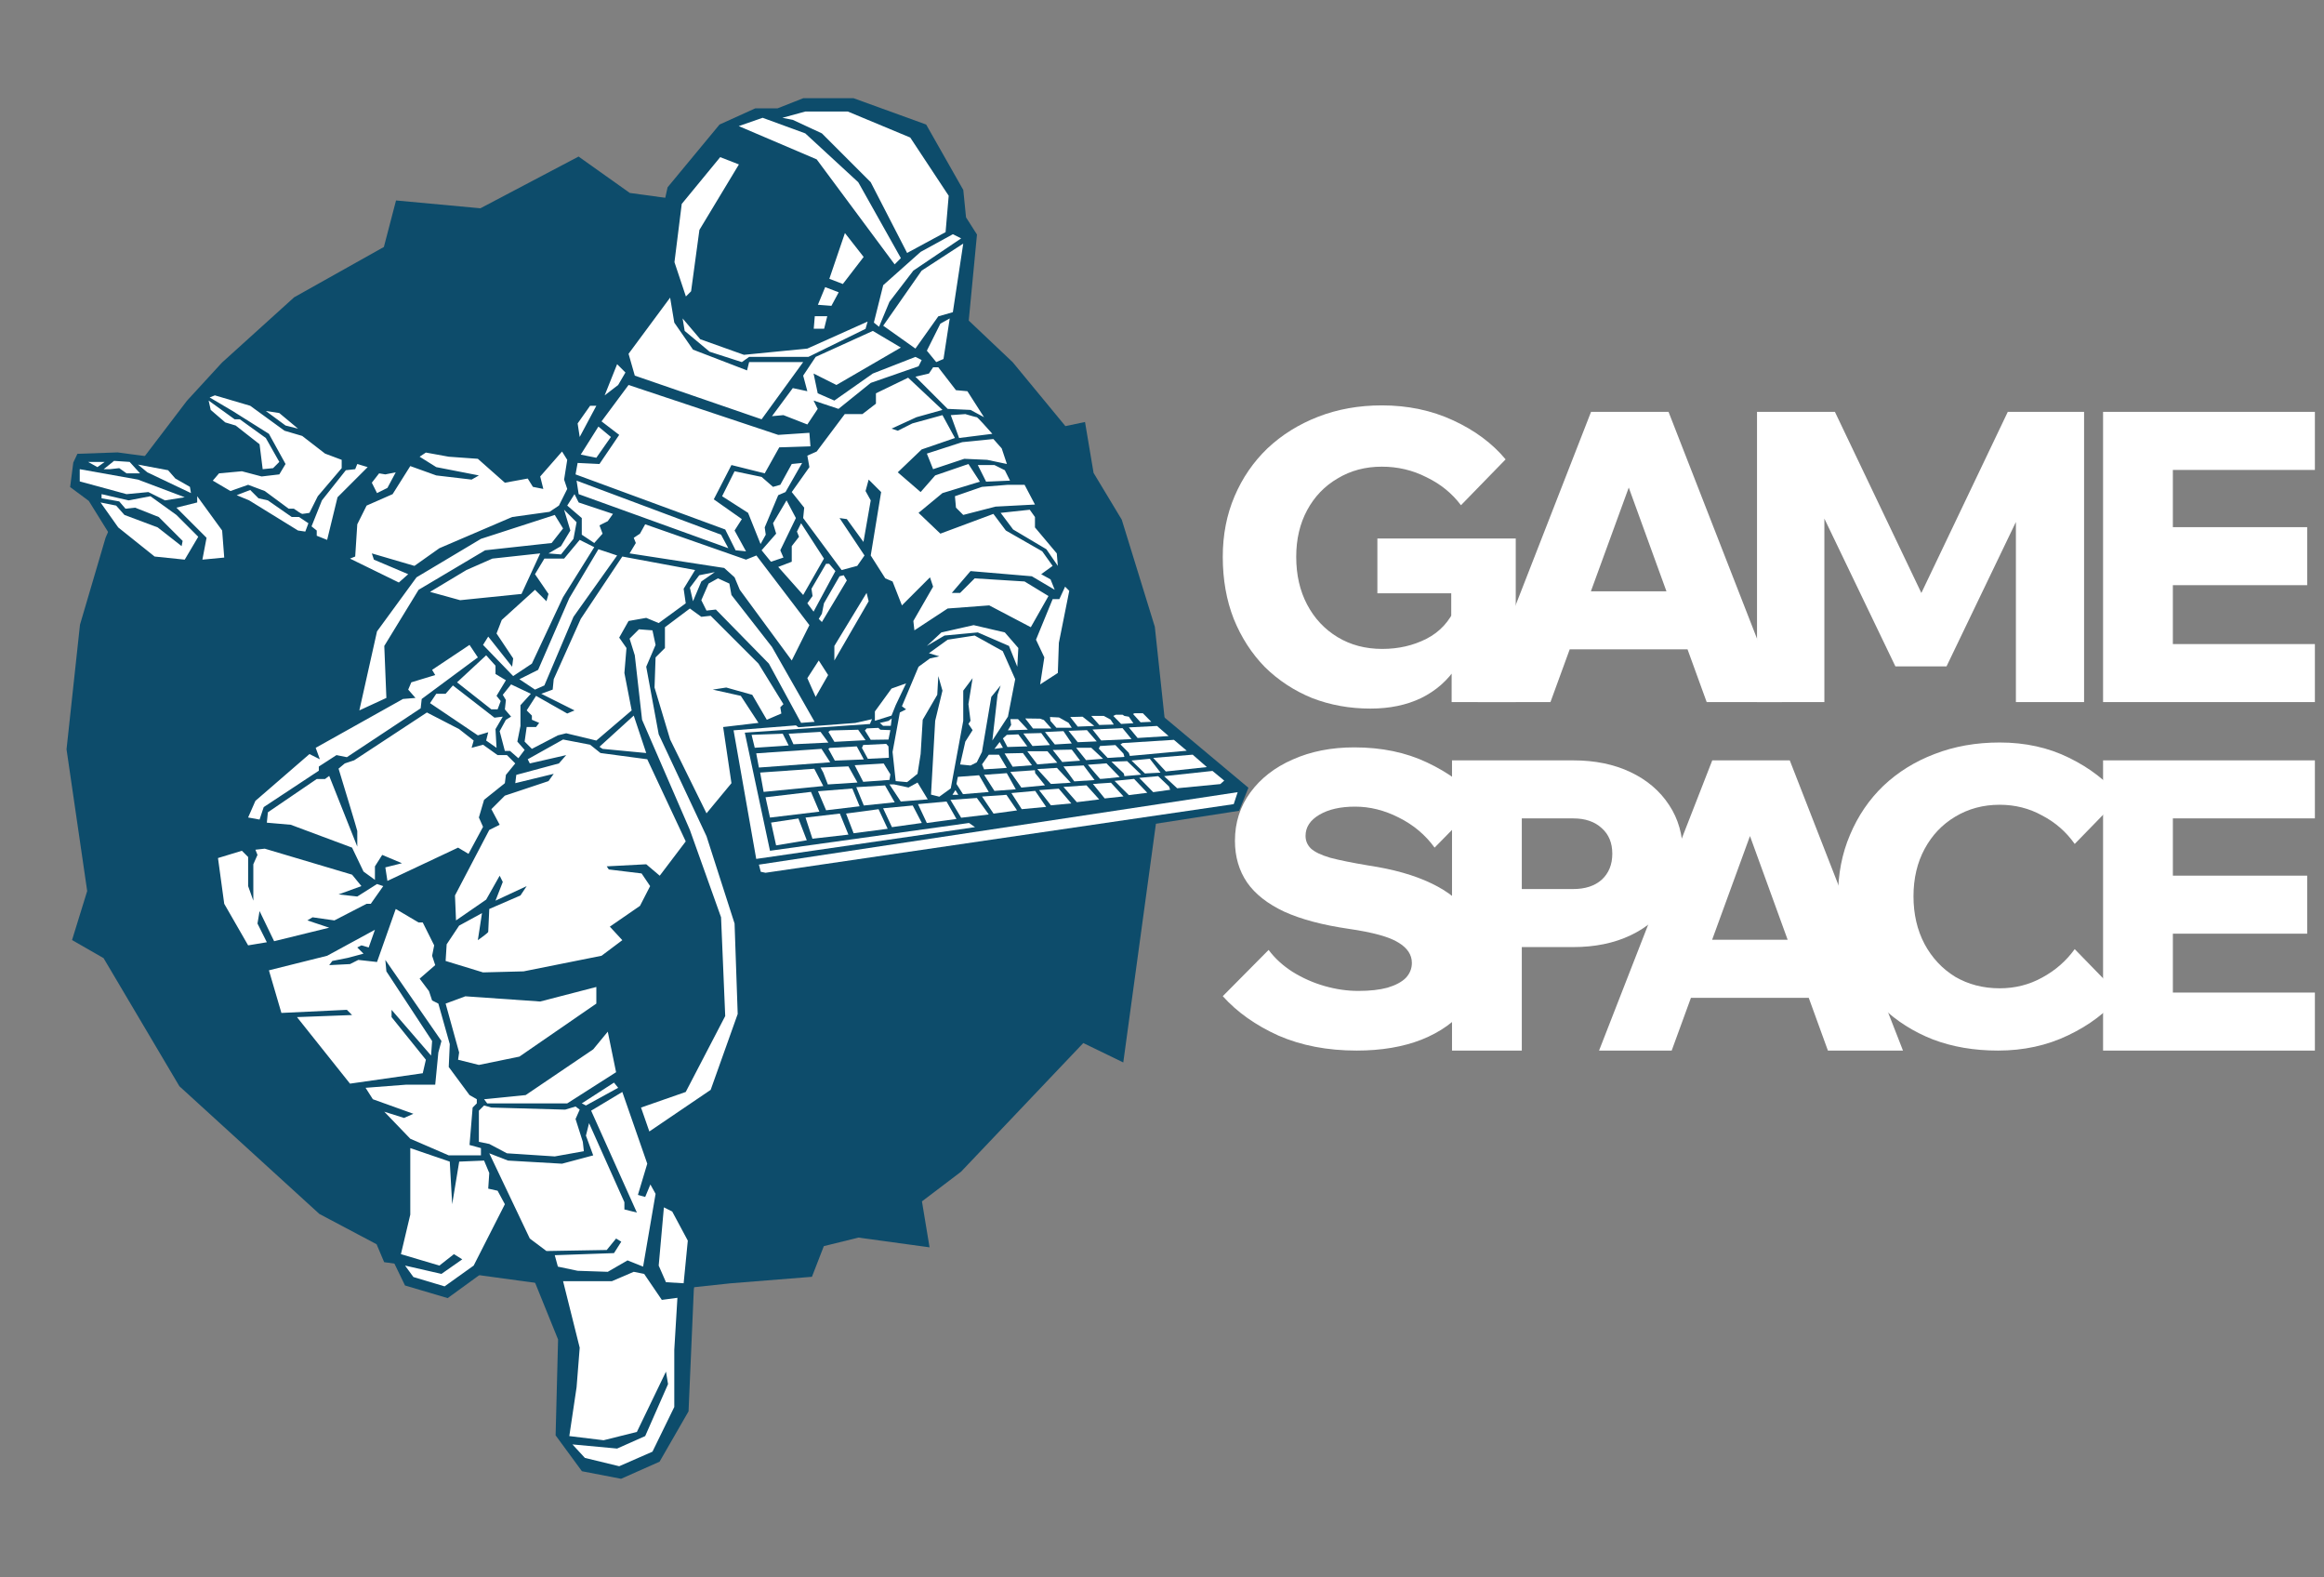 <svg width="199" height="135" viewBox="0 0 199 135" fill="none" xmlns="http://www.w3.org/2000/svg">
<rect x="0" y="0" width="199" height="135" fill="#808080" stroke="none"/>
<g clip-path="url(#clip0_755_4015)">
<path d="M129.791 60.104H124.301V56.872L124.753 57.046C123.989 58.227 122.969 59.131 121.695 59.756C120.444 60.358 118.997 60.66 117.352 60.66C115.568 60.66 113.9 60.358 112.348 59.756C110.819 59.131 109.476 58.251 108.318 57.115C107.182 55.957 106.291 54.579 105.642 52.98C105.017 51.382 104.704 49.61 104.704 47.664C104.704 45.788 105.04 44.062 105.712 42.487C106.383 40.912 107.321 39.545 108.526 38.387C109.754 37.228 111.202 36.325 112.869 35.676C114.537 35.028 116.356 34.703 118.325 34.703C120.549 34.703 122.587 35.132 124.44 35.989C126.293 36.846 127.788 37.958 128.923 39.325L125.1 43.251C124.336 42.232 123.352 41.433 122.147 40.854C120.966 40.251 119.691 39.95 118.325 39.95C116.912 39.95 115.649 40.286 114.537 40.958C113.425 41.607 112.557 42.51 111.931 43.668C111.306 44.827 110.993 46.158 110.993 47.664C110.993 49.216 111.306 50.583 111.931 51.764C112.557 52.946 113.425 53.872 114.537 54.544C115.649 55.216 116.923 55.552 118.36 55.552C119.749 55.552 121.012 55.262 122.147 54.683C123.282 54.104 124.116 53.201 124.649 51.973L124.267 53.328V50.791H117.943V46.1H129.791V60.104Z" fill="white"/>
<path d="M104.704 85.28L108.63 81.319C109.163 82.037 109.846 82.663 110.68 83.196C111.537 83.728 112.452 84.134 113.425 84.412C114.398 84.69 115.36 84.829 116.309 84.829C117.306 84.829 118.139 84.736 118.811 84.551C119.506 84.342 120.027 84.064 120.375 83.717C120.722 83.346 120.896 82.918 120.896 82.431C120.896 81.736 120.514 81.157 119.749 80.694C118.985 80.207 117.56 79.814 115.475 79.512C113.252 79.188 111.422 78.702 109.985 78.053C108.549 77.381 107.484 76.547 106.789 75.551C106.094 74.532 105.746 73.339 105.746 71.972C105.746 70.42 106.186 69.042 107.067 67.837C107.947 66.633 109.152 65.695 110.68 65.023C112.232 64.328 113.993 63.98 115.962 63.98C118.302 63.98 120.375 64.409 122.182 65.266C124.012 66.123 125.529 67.235 126.734 68.602L122.842 72.563C122.054 71.474 121.035 70.617 119.784 69.992C118.556 69.366 117.306 69.053 116.031 69.053C114.781 69.053 113.761 69.285 112.974 69.748C112.186 70.212 111.792 70.814 111.792 71.555C111.792 71.972 111.943 72.331 112.244 72.632C112.568 72.934 113.124 73.2 113.912 73.432C114.699 73.64 115.788 73.86 117.178 74.092C119.332 74.416 121.128 74.926 122.564 75.621C124.023 76.316 125.112 77.196 125.83 78.261C126.571 79.327 126.942 80.59 126.942 82.049C126.942 83.67 126.479 85.072 125.552 86.253C124.626 87.435 123.352 88.35 121.73 88.998C120.132 89.624 118.278 89.936 116.17 89.936C113.669 89.936 111.433 89.508 109.464 88.651C107.518 87.771 105.932 86.647 104.704 85.28Z" fill="white"/>
<path d="M130.309 89.937H124.333V65.093H134.722C136.575 65.093 138.208 65.428 139.622 66.1C141.035 66.772 142.135 67.71 142.923 68.915C143.71 70.096 144.104 71.486 144.104 73.084C144.104 74.66 143.71 76.049 142.923 77.254C142.135 78.459 141.035 79.397 139.622 80.069C138.208 80.74 136.575 81.076 134.722 81.076H129.962V76.107H134.722C135.741 76.107 136.552 75.841 137.154 75.308C137.757 74.752 138.058 74.011 138.058 73.084C138.058 72.158 137.757 71.428 137.154 70.895C136.552 70.339 135.741 70.061 134.722 70.061H130.309V89.937Z" fill="white"/>
<path d="M177.654 81.251L181.538 85.241C180.408 86.629 178.925 87.759 177.089 88.63C175.277 89.501 173.276 89.936 171.087 89.936C169.039 89.936 167.18 89.619 165.508 88.983C163.837 88.324 162.39 87.406 161.166 86.229C159.965 85.052 159.035 83.664 158.376 82.063C157.717 80.439 157.388 78.662 157.388 76.732C157.388 74.825 157.729 73.071 158.412 71.471C159.094 69.847 160.048 68.446 161.272 67.269C162.519 66.092 163.978 65.186 165.65 64.55C167.344 63.891 169.204 63.562 171.228 63.562C173.417 63.562 175.395 63.997 177.16 64.868C178.949 65.739 180.408 66.869 181.538 68.258L177.654 72.248C176.924 71.212 175.995 70.4 174.865 69.811C173.759 69.199 172.546 68.893 171.228 68.893C169.816 68.893 168.545 69.235 167.415 69.917C166.309 70.576 165.438 71.494 164.802 72.671C164.167 73.848 163.849 75.202 163.849 76.732C163.849 78.261 164.167 79.627 164.802 80.827C165.438 82.004 166.309 82.934 167.415 83.617C168.545 84.276 169.816 84.605 171.228 84.605C172.546 84.605 173.759 84.299 174.865 83.687C175.995 83.075 176.924 82.263 177.654 81.251Z" fill="white"/>
<path d="M147.288 55.587H131.791V50.618H147.288V55.587ZM152.569 60.104H146.141L138.705 39.638H140.234L132.763 60.104H126.544L136.238 35.259H142.875L152.569 60.104Z" fill="white"/>
<path d="M157.668 85.42H142.17V80.451H157.668V85.42ZM162.949 89.937H156.521L149.085 69.471H150.614L143.143 89.937H136.924L146.618 65.093H153.255L162.949 89.937Z" fill="white"/>
<path d="M166.677 57.046H162.299L152.778 37.24L156.218 37.136V60.104H150.45V35.259H157.121L165.565 52.946H163.48L171.923 35.259H178.456V60.104H172.618V37.136L176.197 37.24L166.677 57.046Z" fill="white"/>
<path d="M198.22 60.104H180.082V35.259H198.22V40.228H186.058V55.135H198.22V60.104ZM197.56 50.096H185.711V45.128H197.56V50.096Z" fill="white"/>
<path d="M198.22 89.937H180.082V65.093H198.22V70.061H186.059V84.968H198.22V89.937ZM197.56 79.93H185.711V74.961H197.56V79.93Z" fill="white"/>
<path d="M53.927 16.517L64.102 17.908L82.242 26.772L86.717 31.009L91.228 36.478L92.908 36.125L93.641 40.484L96.055 44.49L98.886 53.659L99.939 63.505L96.184 90.953L92.76 89.291L82.293 100.306L78.945 102.846L79.596 106.779L73.505 105.946L70.542 106.678L69.525 109.303L62.554 109.86L53.331 110.845L32.894 108.05L32.246 106.515L27.346 103.921C22.666 99.652 20.041 97.258 15.361 92.989L8.868 82.022L6.169 80.475L7.466 76.278L5.697 64.145L6.849 53.478L9.045 46.018L11.712 39.949L16.008 34.306L19.007 31.041L25.184 25.452L32.871 21.142L33.911 17.161L41.136 17.83L49.542 13.402L53.927 16.517Z" fill="#0D4C6B"/>
<path d="M79.306 10.661L82.485 16.264L82.719 18.605L83.657 20.079L82.719 29.874L83.969 32.162L83.657 33.327L86.219 37.211L87.567 40.522L88.876 40.767L89.816 42.751L89.53 43.547L91.247 46.287L92.638 48.76L91.492 55.179L91.809 58.393L88.447 59.907L88.245 60.613L98.411 60.332L106.901 67.438L106.104 69.409L64.763 75.824L64.002 75.345L62.79 68.499L61.213 70.555L64.283 79.064V86.671L61.86 93.884L55.971 97.969L56.986 101.745L58.367 102.758L60.001 105.746L59.409 110.422L58.959 120.819L56.479 125.129L53.182 126.594L49.83 125.947L47.576 122.876L47.787 114.67L45.638 109.361L43.75 107.843L43.362 105.484L41.363 108.926L38.334 111.127L34.681 110.047L33.335 107.266L34.266 103.739V97.969L30.221 93.779L28.975 93.655L24.597 87.699L23.166 87.18L22.065 83.57H20.509L19.554 81.599L20.115 80.686L18.414 77.698L17.895 73.734L17.399 72.448L17.895 71.431L18.6 70.02L20.115 69.501L21.091 68.07L25.78 63.587L30.013 61.346L31.341 53.814L33.748 50.681L29.722 48.793H28.436L27.42 47.423L19.41 42.88L19.908 44.933V48.502L17.243 48.625L13.06 48.502L9.574 46.053L7.603 42.88L6.005 41.696L6.275 39.6L6.628 38.849L10.072 38.729L13.06 39.13L17.399 40.762L18.58 39.6L21.464 39.482L21.277 38.438L18.414 36.716L17.106 35.451L16.94 33.977L18.414 33.106L22.605 34.309L24.577 34.745L28.218 38.077L33.628 39.482L36.218 38.077L41.28 38.438L43.393 40.184L45.501 39.797L49.883 33.919L51.039 33.284L52.657 29.528L56.904 24.384L55.864 21.9L57.164 16.035L61.613 10.661L64.675 9.274H66.583L68.778 8.408L73.084 8.406L79.306 10.661ZM57.162 75.611L56.572 78.757L54.399 79.193L54.825 81.025L52.392 83.347L54.825 93.144L58.228 92.322L61.106 86.635L60.751 78.757L59.08 73.573L57.162 75.611ZM37.296 74.362L34.778 75.953L34.516 77.202L36.873 78.148L37.779 80.383L38.363 79.193L38.141 76.557L39.43 73.858L38.907 73.573L37.296 74.362ZM75.056 51.162L72.438 55.854V56.679L70.042 60.285L70.364 61.413L73.788 61.252L75.721 58.391L77.574 57.908L78.258 56.055V55.109L77.231 54.484L75.862 50.959L75.056 51.162ZM33.672 55.484L33.792 58.778L39.969 54.785H40.908L43.724 51.559L39.304 52.31L36.232 51.149L33.672 55.484Z" fill="#0D4C6B"/>
<path d="M55.157 109.054L56.671 111.279L58.006 111.101L57.738 115.551V120.447L55.869 124.273L53.021 125.519L50.084 124.807L49.016 123.651L52.843 124.006L55.246 122.938L57.204 118.488L57.026 117.42L54.534 122.583L51.686 123.294L48.749 122.938L49.372 118.755L49.639 115.374L48.215 109.677H52.398L54.267 108.875L55.157 109.054ZM38.513 99.442L38.719 103.09L39.321 99.442L41.451 99.353L41.895 100.42L41.806 101.755L42.608 101.934L43.231 103.09L40.56 108.342L38.069 110.122L35.398 109.321L34.686 108.342L37.801 109.054L39.582 107.808L38.87 107.363L37.624 108.342L34.331 107.363L35.132 103.981V98.285L38.513 99.442ZM57.56 103.713L58.895 106.206L58.539 109.855L57.026 109.766L56.403 108.342L56.848 103.358L57.56 103.713ZM55.424 99.62L54.623 102.291L55.246 102.468L55.691 101.4L56.136 102.201L55.068 108.431L53.733 107.897L52.042 108.876L49.461 108.788L47.77 108.431L47.503 107.453L52.576 107.274L53.199 106.295L52.754 106.028L51.953 107.007L46.791 107.096L45.367 106.028L41.895 98.73L43.498 99.353L48.126 99.62L50.796 98.908L50.173 97.217L50.44 96.149L53.466 102.914V103.536L54.534 103.803L50.618 95.081L53.288 93.479L55.424 99.62ZM42.074 94.814L48.393 94.992L49.283 94.725L49.638 94.992L49.283 95.793L49.906 97.751L49.995 98.552L47.503 98.997L43.409 98.73L41.895 97.929L41.006 97.751V95.081L41.451 94.636L42.074 94.814ZM35.843 78.971H36.2L37.178 80.929L37.001 81.82L37.267 82.621L35.932 83.778L36.733 84.845L37.001 85.647L37.535 85.914L38.513 89.384L38.425 91.342L40.205 93.746L40.828 94.102V94.457L40.471 94.814L40.205 98.018L41.183 98.285V98.908H38.425L35.132 97.484L32.906 95.169L34.597 95.704L35.398 95.348L31.927 94.102L31.304 93.123L34.775 92.856H37.267L37.535 90.097L37.801 89.118L32.996 82.175L33.085 83.155L37.001 89.118L36.912 90.364L33.529 86.448V87.071L36.467 90.72L36.2 91.876L29.97 92.767L25.43 87.071L30.147 86.893L29.702 86.448L24.096 86.714L23.027 83.066L28.012 81.82L32.105 79.594L31.571 81.108L30.948 80.929L30.593 81.108L31.127 81.641L29.792 81.998L28.456 82.264L28.189 82.621L29.97 82.532L30.681 82.175L32.283 82.353L33.886 77.814L35.843 78.971ZM55.869 53.961L56.136 55.208L55.335 57.077L56.403 62.862L60.497 71.585L62.9 79.06L63.168 86.803L60.853 93.3L55.602 96.861L54.89 94.814L58.718 93.479L62.099 86.982L61.743 78.526L59.073 71.05L54.979 61.616L54.356 56.097L53.911 54.673L54.712 53.873L55.869 53.961ZM52.932 93.123L50.173 94.636L49.817 94.457L52.576 92.678L52.932 93.123ZM52.754 91.788L48.571 94.457H41.718L41.451 94.102L45.011 93.746L50.796 89.83L52.042 88.317L52.754 91.788ZM51.063 85.914L44.476 90.453L41.006 91.165L39.225 90.72L39.314 90.097L38.158 85.914L39.848 85.29L46.257 85.736L51.063 84.49V85.914ZM50.529 63.752L51.419 64.464L55.424 64.998L58.718 72.029L56.492 74.966L55.335 73.987L51.953 74.165L52.131 74.432L54.938 74.773L55.67 75.856L54.801 77.547L52.219 79.328L53.288 80.485L51.508 81.82L44.833 83.155L41.362 83.244L38.158 82.264L38.247 80.84L39.314 79.239L41.272 78.17L40.917 80.485C41.214 80.277 41.806 79.843 41.806 79.772C41.807 79.694 41.866 78.435 41.895 77.814L44.566 76.658L45.099 75.856L42.429 77.102L43.053 75.501L42.786 74.966L41.629 77.013L39.048 78.793L38.959 76.658L41.895 71.05L42.786 70.605L42.074 69.27L43.23 68.113L46.968 66.867L47.414 66.244L44.121 67.045L44.21 66.334L47.859 65.354L48.482 64.642L45.367 65.354L45.189 64.998L48.215 63.307L50.529 63.752ZM30.147 74.877L30.948 75.856L28.99 76.568L30.593 76.747L32.283 75.678L32.817 75.856L31.75 77.37H31.393L28.634 78.793L26.765 78.527L26.32 78.793L28.189 79.416L23.472 80.574L22.226 77.993L22.048 79.06L22.849 80.663L21.247 80.929L19.2 77.37L18.666 73.454L20.713 72.831L21.247 73.364V75.856L21.692 77.102V73.987L22.048 73.186L21.87 72.741L22.671 72.652L30.147 74.877ZM39.314 62.416L40.56 63.396L40.383 64.019L41.362 63.752L42.608 64.642H43.409L44.121 65.354L43.32 66.334L43.23 67.045L41.451 68.469L41.006 69.982L41.362 70.783L40.116 73.097L39.225 72.563L33.174 75.412L32.996 74.254L34.42 73.898L32.728 73.186L32.105 74.165V75.323L31.127 74.61L30.147 72.563L24.896 70.605L22.849 70.427L22.938 69.538L27.121 66.689H27.833L28.189 66.422L30.593 72.474V71.139C30.59 71.06 29.523 67.548 28.99 65.799L29.524 65.354L30.325 65.087L36.555 60.993L39.314 62.416ZM40.917 56.276L36.11 59.836L36.021 60.637L29.702 64.82L28.812 64.642L27.3 65.621V65.977L22.582 69.092L22.226 70.16L21.247 69.982L21.87 68.558L26.498 64.553L27.388 64.998L27.032 64.019L34.508 59.836L35.577 59.747L34.954 59.035L35.221 58.412L37.267 57.789L37.001 57.344L40.205 55.208L40.917 56.276ZM60.053 52.804L60.853 52.715L64.947 56.81L67.084 60.281L66.816 60.547L66.905 61.082L65.659 61.616L64.413 59.48L62.188 58.857L61.031 59.035L63.434 59.569L64.947 61.883L61.922 62.239L62.633 67.045L60.497 69.626L57.383 63.307L56.047 58.857L56.136 56.276L56.937 55.475V53.695L59.073 52.092L60.053 52.804ZM85.863 55.741L86.931 58.144L86.308 61.348L84.973 63.395L85.418 59.479L85.685 58.678L84.883 59.658L84.083 64.374L83.638 65.264L83.104 65.532L82.214 65.443L82.659 63.485L83.282 62.505L82.925 61.971L83.104 61.705L82.925 60.281L83.282 58.055L82.481 59.123V61.705L81.413 67.49L80.434 68.202L79.721 68.024L80.078 61.705L80.701 59.123L80.344 57.877L80.256 59.479L79.01 61.616L78.832 64.552L78.565 66.244L77.675 66.956L76.696 66.867L76.428 64.374L77.052 60.993L77.586 60.725L77.23 60.459L78.654 57.077L79.633 56.364L80.434 56.186L79.544 55.919L81.146 54.762L83.46 54.406L85.863 55.741ZM45.456 59.391L44.566 60.37V62.15L44.299 63.485L44.922 64.197L44.388 64.909L43.675 64.286H43.23L42.786 62.595L43.32 61.616L43.764 61.349L43.23 60.726L43.32 59.925L43.053 59.48L43.764 58.589L45.456 59.391ZM55.335 64.464L51.597 64.108L51.33 63.93L54.267 61.26L55.335 64.464ZM59.518 48.799L58.539 50.402L58.718 51.648L56.403 53.338L55.335 52.894L53.822 53.161L53.021 54.584L53.644 55.475L53.466 57.611L54.089 60.815L51.063 63.396L48.482 62.773L47.77 62.951L45.545 64.108L44.922 63.485L45.099 62.239H45.901L46.168 61.883L45.545 61.616V61.26L45.099 60.815L45.901 59.569L48.571 61.082L49.194 60.815L46.346 59.391L47.325 59.035L47.414 58.145L49.728 52.983L53.288 47.642L59.518 48.799ZM42.341 61.438L43.053 61.349L42.429 62.416L42.518 64.019L41.629 63.396L41.806 62.684L40.917 62.951L36.822 60.192L37.356 59.391H38.158L38.781 58.679L42.341 61.438ZM62.455 49.957L62.633 50.935L66.104 55.385L69.754 61.794L68.596 61.882L65.838 56.81L61.299 52.181L60.497 52.27L60.053 51.38L60.675 49.957L61.476 49.511L62.455 49.957ZM76.696 60.37L76.34 61.259L74.916 61.705V60.904L76.34 58.945L77.586 58.501L76.696 60.37ZM48.215 45.24L47.236 46.485L41.54 47.108L35.843 50.491L32.906 55.296L33.085 59.747L30.77 60.815L32.283 54.05L35.666 49.422L41.183 46.129L47.503 44.083L48.215 45.24ZM42.429 56.988V57.7L43.32 58.234L42.518 59.569L42.875 60.014L42.608 60.726H42.074L39.136 58.412L41.629 56.098L42.429 56.988ZM70.911 57.789L69.843 59.658L69.131 58.055L70.109 56.542L70.911 57.789ZM52.843 47.553L49.105 52.804L46.613 58.679L45.811 59.035L44.476 58.145L46.079 57.344L48.749 51.203L51.241 47.019L52.843 47.553ZM91.559 50.579L90.669 55.029L90.58 57.61L89.067 58.589L89.424 56.275L88.711 54.762L90.135 51.291H90.711L91.203 50.223L91.559 50.579ZM50.885 46.841L48.215 51.114L45.545 56.81L43.943 57.877L41.362 55.208L41.806 54.496L43.853 57.077L43.943 56.365L42.518 54.229L42.964 53.072L45.811 50.491L46.791 51.469L46.968 50.846L45.811 49.156L46.613 47.821H48.303L49.638 46.218L50.885 46.841ZM86.041 54.139L87.198 55.474L87.109 57.077L86.397 55.296L83.727 54.139L80.879 54.406L79.366 55.296L80.612 54.139L83.371 53.516L86.041 54.139ZM63.88 47.909L64.769 47.553L69.308 53.516L67.796 56.542L63.346 50.49L62.9 49.422L62.011 48.621L53.911 47.374L54.445 46.485L54.267 46.04L54.801 45.684L55.246 44.883L63.88 47.909ZM74.382 51.469L71.445 56.542V55.296L74.204 50.757L74.382 51.469ZM80.701 35.092L78.475 35.715L76.34 36.695L76.874 36.873L78.12 36.249L80.701 35.538L81.769 37.496L78.921 38.475L76.874 40.433L78.832 42.123L80.078 40.7L82.925 39.721L83.905 41.234L80.701 42.212L78.654 43.904L80.523 45.684L85.062 43.993L86.13 45.416L89.245 47.197L90.135 48.443L89.156 49.155L89.957 49.6L90.313 50.49L88.355 49.333L83.104 48.888L81.502 50.757H82.214L83.46 49.511L87.732 49.778L89.779 51.024L88.266 53.694L84.706 51.825L81.146 52.092L78.298 53.961L78.209 53.16L79.9 50.223L79.633 49.422L77.23 51.825L76.428 49.778L75.805 49.511L74.559 47.553L75.45 42.123L74.382 41.056L74.115 42.035L74.559 42.836L73.936 46.396L72.513 44.438L71.889 44.349L74.026 47.553L73.403 48.443L72.067 48.799L68.774 44.349L68.863 43.459L67.796 42.123L69.308 39.988L69.131 39.008L69.931 38.653L72.335 35.449H73.847L75.005 34.558V33.669L77.763 32.334L80.701 35.092ZM72.513 49.689L70.377 53.249L70.109 52.982L70.377 52.537L70.554 51.647L71.889 49.333L72.246 49.244L72.513 49.689ZM71.534 48.888L69.665 52.359L69.131 51.647L69.576 51.024L69.486 50.401L70.732 48.265H71L71.534 48.888ZM60.053 49.779L59.341 51.469L59.073 50.312L59.874 49.245L61.209 48.977L60.053 49.779ZM44.655 50.846L39.404 51.38L36.823 50.669L39.937 48.799L42.163 47.82L46.257 47.374L44.655 50.846ZM70.554 47.82L68.774 50.935L66.638 48.532L67.796 48.087V46.752L68.419 45.951L68.241 45.506L68.596 44.794L70.554 47.82ZM48.571 39.365L48.303 41.056L48.571 41.857L47.859 43.281L47.058 43.815L43.854 44.26L37.624 46.93L35.487 48.443L31.839 47.374L32.016 47.909L34.954 49.155L34.152 49.867L29.97 47.82L30.415 47.642L30.593 44.883L31.393 43.281L33.619 42.302L35.132 39.899L37.356 40.7L40.383 41.056L41.006 40.7L37.356 39.988L35.932 39.098L36.467 38.742L38.425 39.098L40.917 39.276L43.231 41.323L45.189 40.966L45.633 41.679L46.524 41.857L46.257 40.789L48.126 38.653L48.571 39.365ZM88.622 44.26V45.15L90.491 47.374L90.58 48.443L89.601 47.019L86.753 45.328L85.685 43.904L88.177 43.637L88.622 44.26ZM68.151 44.349L66.816 47.108L67.084 47.731L66.015 48.087L65.215 47.108L66.461 45.684L66.193 44.794L67.35 42.836L68.151 44.349ZM49.372 44.706L49.105 46.129L48.037 47.464L46.968 47.376L48.037 46.752L48.838 45.417L48.303 43.637L49.372 44.706ZM66.638 37.229L69.308 37.05L69.397 38.208L66.727 38.296L65.481 40.522L62.633 39.81L61.12 42.747L63.523 44.438L62.9 45.416L63.88 47.197L62.989 47.108L62.099 45.328L49.283 40.611L49.461 39.631L51.33 39.721L53.021 37.229L51.508 36.072L53.822 32.957L66.638 37.229ZM61.743 45.773L62.366 46.93L49.55 42.302L49.372 41.145L61.743 45.773ZM67.261 42.123L66.638 42.391L65.481 45.15L65.57 45.773L65.126 46.574L64.057 43.904L61.833 42.48L62.9 40.343L65.215 40.827L66.193 41.679L66.816 41.501L67.796 39.721L68.685 39.631L67.261 42.123ZM49.55 43.014L52.487 43.993L52.042 44.616L51.33 44.972L51.597 45.684L50.885 46.485L49.817 45.773V44.349L48.571 43.281L49.194 42.302L49.55 43.014ZM31.482 39.988L28.901 42.569L28.012 46.218L27.121 45.862V45.416L26.677 45.061L27.566 42.836L29.613 40.254L30.415 40.166L30.593 39.721L31.482 39.988ZM22.137 42.658L22.938 42.836L24.985 44.26H25.608L26.409 44.794L26.142 45.506L25.519 45.416L21.336 42.836L20.268 42.391L21.425 41.946L22.137 42.658ZM88.622 43.192L85.24 43.37L82.481 44.082L81.858 43.459L81.769 42.48L84.083 41.679L86.308 41.501H87.732L88.622 43.192ZM21.425 34.737L24.362 36.873L25.876 37.318L27.834 38.831L29.258 39.365V40.077L27.211 42.48L26.498 43.904C26.32 43.933 25.948 43.992 25.876 43.993C25.804 43.992 25.37 43.696 25.163 43.547H24.718L22.672 42.035L21.247 41.501L19.734 42.035L18.221 41.145L18.755 40.522L20.713 40.343L22.404 40.789L23.917 40.611L24.451 39.721L23.027 37.139L19.912 35.181L17.954 34.025L18.399 33.846L21.425 34.737ZM33.174 41.768L32.284 42.212L31.839 41.323L32.462 40.522L32.996 40.611L33.886 40.433L33.174 41.768ZM86.041 40.254L86.486 41.145L84.439 41.234L83.727 39.81H85.151L86.041 40.254ZM20.091 35.894H20.535L22.761 37.496L23.917 39.542L23.384 40.077L22.493 40.166L22.226 38.03L20.179 36.427L19.289 36.161L18.043 35.092L17.865 34.291L20.091 35.894ZM85.774 38.385L86.219 39.721L84.528 39.365L82.57 39.276L79.9 40.166L79.366 38.831L82.392 37.852L85.062 37.584L85.774 38.385ZM52.309 37.407L51.063 39.187L49.728 38.919L51.241 36.517L52.309 37.407ZM82.659 35.449C82.956 35.538 83.567 35.715 83.638 35.715C83.713 35.72 84.559 36.666 84.973 37.139L82.125 37.496L81.413 35.538L82.659 35.449ZM49.639 37.407L49.461 36.249L50.529 34.737H51.063L49.639 37.407ZM23.917 35.36L25.519 36.695L24.451 36.427L22.761 35.181L23.917 35.36ZM77.14 29.753L71.623 32.957L69.665 31.977L70.02 33.669L71.444 34.291L74.738 31.977L78.386 30.553L78.921 30.821L78.654 31.355L74.559 32.779L71.8 35.003L69.665 34.291L70.02 35.003L69.131 36.338L67.084 35.538L66.104 35.627L67.885 33.223L69.131 33.491L68.774 32.156L69.843 30.553L74.738 28.329L77.14 29.753ZM57.738 27.617L59.341 29.93L63.968 31.71L64.146 30.998H68.774L65.215 35.894L54.356 32.156L53.822 30.287L57.382 25.48L57.738 27.617ZM81.858 33.402L82.837 33.491L84.26 35.715L83.104 35.092L81.146 35.003L78.386 32.245L79.544 31.977L79.9 31.444H80.344L81.858 33.402ZM53.555 31.889L52.932 32.957L51.775 33.847L52.843 31.177L53.555 31.889ZM59.963 29.041L63.701 30.375L69.131 29.841L74.293 27.528L74.115 28.151L69.219 30.553H64.146L63.523 30.998L60.764 30.109L58.628 28.329L58.45 27.26L59.963 29.041ZM80.79 30.732L80.167 30.998L79.366 30.019L80.523 27.706L81.324 27.26L80.79 30.732ZM81.591 26.726L80.344 27.082L78.386 29.841L75.628 27.883L78.921 23.166L82.481 20.852L81.591 26.726ZM82.302 20.407L78.209 23.166L76.162 25.836L75.271 27.972L74.827 27.617L75.628 24.413L78.832 21.564L81.591 20.051L82.302 20.407ZM68.953 11.418L73.492 15.601L77.14 22.098L76.606 22.632L69.931 13.643L63.257 10.795L65.303 10.084L68.953 11.418ZM77.942 11.774L81.235 16.758L80.968 19.873L77.675 21.654L74.559 15.601L70.377 11.418L67.885 10.261L66.994 10.084L68.953 9.549H72.601L77.942 11.774Z" fill="white"/>
<path d="M9.766 39.454L8.876 40.166H9.41L10.211 40.077L10.834 40.522H11.991L11.101 39.543L9.766 39.454Z" fill="white"/>
<path d="M11.813 41.056L6.829 40.166V41.212L10.834 42.302L12.703 42.124L14.127 42.836L15.818 42.569L11.813 41.056Z" fill="white"/>
<path d="M12.614 40.433L11.813 39.772L14.394 40.255L15.017 40.967L16.263 41.679L16.352 42.213L12.614 40.433Z" fill="white"/>
<path d="M8.342 39.988L8.965 39.543H7.541L8.342 39.988Z" fill="white"/>
<path d="M16.886 43.014L15.106 43.459L17.687 46.04L17.331 47.909L19.2 47.731L19.022 45.417L16.886 42.48V43.014Z" fill="white"/>
<path d="M11.012 42.836L8.698 42.302V42.658L10.211 42.925L10.745 43.548L11.571 43.459L13.593 44.26L15.64 46.307L15.551 46.752L13.504 45.15L10.656 44.082L9.944 43.281L8.609 43.014L10.122 45.15L13.237 47.642L15.818 47.909L16.975 45.951L15.106 44.082L12.881 42.48L11.012 42.836Z" fill="white"/>
<path d="M64.627 64.014L64.358 62.906L67.025 62.811L67.531 63.816L64.627 64.014Z" fill="white"/>
<path d="M67.942 63.713L67.531 62.811L70.261 62.652L70.934 63.57L67.942 63.713Z" fill="white"/>
<path d="M71.448 63.507L70.934 62.652L71.09 62.533L73.482 62.47L74.115 63.365L71.448 63.507Z" fill="white"/>
<path d="M74.561 63.333L74.059 62.533L74.223 62.355L75.212 62.311L75.383 62.47L76.242 62.504L76.078 63.311L74.561 63.333Z" fill="white"/>
<path d="M64.984 65.707L64.754 64.491L70.346 64.108L71.09 65.257L64.984 65.707Z" fill="white"/>
<path d="M71.487 65.115L70.934 64.108L71.039 64.027L73.364 63.895L73.968 65.013L71.487 65.115Z" fill="white"/>
<path d="M74.314 64.959L73.806 64.027L73.914 63.776L75.886 63.68L76.078 63.895L76.114 64.87L74.314 64.959Z" fill="white"/>
<path d="M87.172 61.565H86.516L86.584 62.061L86.302 62.521L88.012 62.466L87.172 61.565Z" fill="white"/>
<path d="M88.451 62.362L87.79 61.504L89.053 61.522L89.385 61.638L90.028 62.362H88.451Z" fill="white"/>
<path d="M90.457 62.3L89.948 61.712L89.906 61.381L90.679 61.419L91.499 61.877L91.775 62.3H90.457Z" fill="white"/>
<path d="M92.284 62.202L91.64 61.381L92.7 61.354L93.699 62.147L92.284 62.202Z" fill="white"/>
<path d="M94.129 62.061L93.443 61.289H94.515L95.097 61.602L95.373 62.025L94.129 62.061Z" fill="white"/>
<path d="M96 61.972L95.329 61.289L95.542 61.184H96.122L96.282 61.289L96.66 61.354L97.049 61.913L96 61.972Z" fill="white"/>
<path d="M97.667 61.834L97.017 61.12L97.145 61.061H97.864L98.583 61.791L97.667 61.834Z" fill="white"/>
<path d="M100.064 63.011L99.073 62.147L96.66 62.27L97.411 63.176L100.064 63.011Z" fill="white"/>
<path d="M96.889 63.272L96.122 62.334L93.549 62.452L94.29 63.389L96.889 63.272Z" fill="white"/>
<path d="M91.499 62.563L93.075 62.505L93.912 63.469L92.284 63.538L91.499 62.563Z" fill="white"/>
<path d="M91.775 63.645L91.062 62.59L89.48 62.665L90.322 63.73L91.775 63.645Z" fill="white"/>
<path d="M89.16 62.755L87.626 62.792L88.409 63.863L89.906 63.783L89.16 62.755Z" fill="white"/>
<path d="M87.967 63.895L87.2 62.867L86.209 62.91L85.879 63.213L86.263 63.948L87.967 63.895Z" fill="white"/>
<path d="M84.09 65.435L84.668 64.611H85.541L86.209 65.736L84.266 65.862L84.09 65.435Z" fill="white"/>
<path d="M86.71 65.636L86.02 64.499L87.591 64.467L88.364 65.51L86.71 65.636Z" fill="white"/>
<path d="M88.822 65.435L87.967 64.31H89.69L90.532 65.296L88.822 65.435Z" fill="white"/>
<path d="M90.959 65.234L90.144 64.204L91.775 64.171L92.493 65.12L90.959 65.234Z" fill="white"/>
<path d="M92.996 65.07L92.148 64.013H93.443L94.454 64.957L92.996 65.07Z" fill="white"/>
<path d="M94.844 64.882L94.09 64.083L94.196 63.863L95.51 63.783L96.201 64.517L96.282 64.794L94.844 64.882Z" fill="white"/>
<path d="M96.66 64.448L95.944 63.725L96.122 63.612L100.519 63.335L101.619 64.266L96.748 64.712L96.66 64.448Z" fill="white"/>
<path d="M99.828 66.044L98.747 64.882L102.128 64.605L103.341 65.667L99.828 66.044Z" fill="white"/>
<path d="M98.457 64.957L96.889 65.106L98.037 66.214L99.375 66.143L98.457 64.957Z" fill="white"/>
<path d="M96.518 65.16L95.169 65.204L96.229 66.214L96.282 66.444L97.715 66.318L96.518 65.16Z" fill="white"/>
<path d="M94.743 65.346L93.154 65.466C93.489 65.861 94.166 66.657 94.196 66.679C94.227 66.701 95.331 66.582 95.879 66.52L94.743 65.346Z" fill="white"/>
<path d="M92.788 65.526L91.062 65.614L91.99 66.892L93.727 66.777L92.788 65.526Z" fill="white"/>
<path d="M90.504 65.736L88.822 65.838L89.986 67.11L91.69 67.006L90.504 65.736Z" fill="white"/>
<path d="M88.642 66.187L88.615 65.936L86.516 66.078L87.457 67.422L89.48 67.23L88.642 66.187Z" fill="white"/>
<path d="M86.209 66.187L84.266 66.329L85.151 67.706L86.981 67.569L86.209 66.187Z" fill="white"/>
<path d="M84.668 67.799L83.835 66.367L82.016 66.504L81.901 67.11L82.459 67.984L84.668 67.799Z" fill="white"/>
<path d="M104.829 66.826L103.825 65.997L99.68 66.444L100.798 67.48L104.487 67.123L104.829 66.826Z" fill="white"/>
<path d="M97.55 66.591L99.17 66.444L100.106 67.336L100.197 67.61L98.747 67.815L97.55 66.591Z" fill="white"/>
<path d="M95.436 66.849L97.109 66.679L98.242 67.868L96.66 68.066L95.436 66.849Z" fill="white"/>
<path d="M95.131 67.006L93.585 67.11L94.593 68.351L96.201 68.178L95.131 67.006Z" fill="white"/>
<path d="M94.123 68.435L93.036 67.23L91.062 67.365L92.207 68.671L94.123 68.435Z" fill="white"/>
<path d="M90.661 67.517L88.975 67.64L89.986 68.939L91.731 68.777L90.661 67.517Z" fill="white"/>
<path d="M89.58 69.074L88.642 67.706L86.605 67.892L87.49 69.27L89.58 69.074Z" fill="white"/>
<path d="M86.18 68.043L84.09 68.189L85.076 69.651L87.087 69.376L86.18 68.043Z" fill="white"/>
<path d="M83.648 68.312L81.385 68.475L82.303 70.004L84.668 69.724L83.648 68.312Z" fill="white"/>
<path d="M81.901 70.11L81.049 68.615L78.606 68.839L79.363 70.452L81.901 70.11Z" fill="white"/>
<path d="M76.573 67.153H76.164L77.133 68.615L79.441 68.43L78.567 66.99L77.794 67.416L76.573 67.153Z" fill="white"/>
<path d="M76.612 68.682L75.783 67.237L73.324 67.388L73.968 68.956L76.612 68.682Z" fill="white"/>
<path d="M75.671 65.36L73.184 65.506L73.914 66.929L76.164 66.766L76.242 66.29L75.671 65.36Z" fill="white"/>
<path d="M73.421 66.99L72.648 65.607L70.261 65.707L70.496 66.137L70.886 67.153L73.421 66.99Z" fill="white"/>
<path d="M70.496 67.291L69.724 65.81L65.091 66.137L65.387 67.791L70.496 67.291Z" fill="white"/>
<path d="M69.443 67.791L65.551 68.251L65.933 69.99L70.16 69.483L69.443 67.791Z" fill="white"/>
<path d="M66.456 72.369L66.027 70.419L68.367 70.068L69.084 71.932L66.456 72.369Z" fill="white"/>
<path d="M69.568 71.8L68.975 69.99L71.915 69.647L72.648 71.449L69.568 71.8Z" fill="white"/>
<path d="M73.093 71.332L72.446 69.647L75.23 69.273L76.01 70.949L73.093 71.332Z" fill="white"/>
<path d="M72.984 67.502L73.608 69.023L70.738 69.366L70.043 67.736L72.984 67.502Z" fill="white"/>
<path d="M78.155 68.956L75.62 69.195L76.376 70.809L78.935 70.452L78.155 68.956Z" fill="white"/>
<path d="M74.49 61.977L74.669 61.565L73.24 61.889L68.367 62.258L68.154 62.097L62.814 62.521L64.754 73.529L83.489 70.809L82.976 70.452L65.933 72.831L63.776 62.72L74.49 61.977Z" fill="white"/>
<path d="M105.98 67.815L64.984 74.019L65.143 74.63L65.551 74.715L105.641 68.839L105.98 67.815Z" fill="white"/>
<path d="M85.879 64.01L85.603 63.52L85.151 64.111L85.879 64.01Z" fill="white"/>
<path d="M82.059 68.043L81.811 67.64L81.556 68.043H82.059Z" fill="white"/>
<path d="M76.078 61.713L75.339 61.889L75.621 62.138H76.278L76.357 61.505L76.078 61.713Z" fill="white"/>
<path d="M69.431 13.934L62.455 11.429L58.042 16.498L56.849 22.014L57.595 24.697L60.189 28.573L63.11 29.676L68.894 29.408L74.142 27.022L74.798 24.429L76.05 22.789L69.431 13.934Z" fill="#0D4C6B"/>
<path d="M63.271 14.076L61.669 13.453L58.376 17.458L57.753 22.442L58.732 25.38L59.177 24.935L59.889 19.683L63.271 14.076Z" fill="white"/>
<path d="M73.952 21.997L72.35 19.95L71.015 23.866L72.172 24.312L73.952 21.997Z" fill="white"/>
<path d="M71.816 25.024L70.659 24.579L70.035 26.092L71.193 26.181L71.816 25.024Z" fill="white"/>
<path d="M70.837 27.071H69.769L69.68 28.139H70.57L70.837 27.071Z" fill="white"/>
</g>
<defs>
<clipPath id="clip0_755_4015">
<rect width="198.22" height="135" fill="white"/>
</clipPath>
</defs>
</svg>

